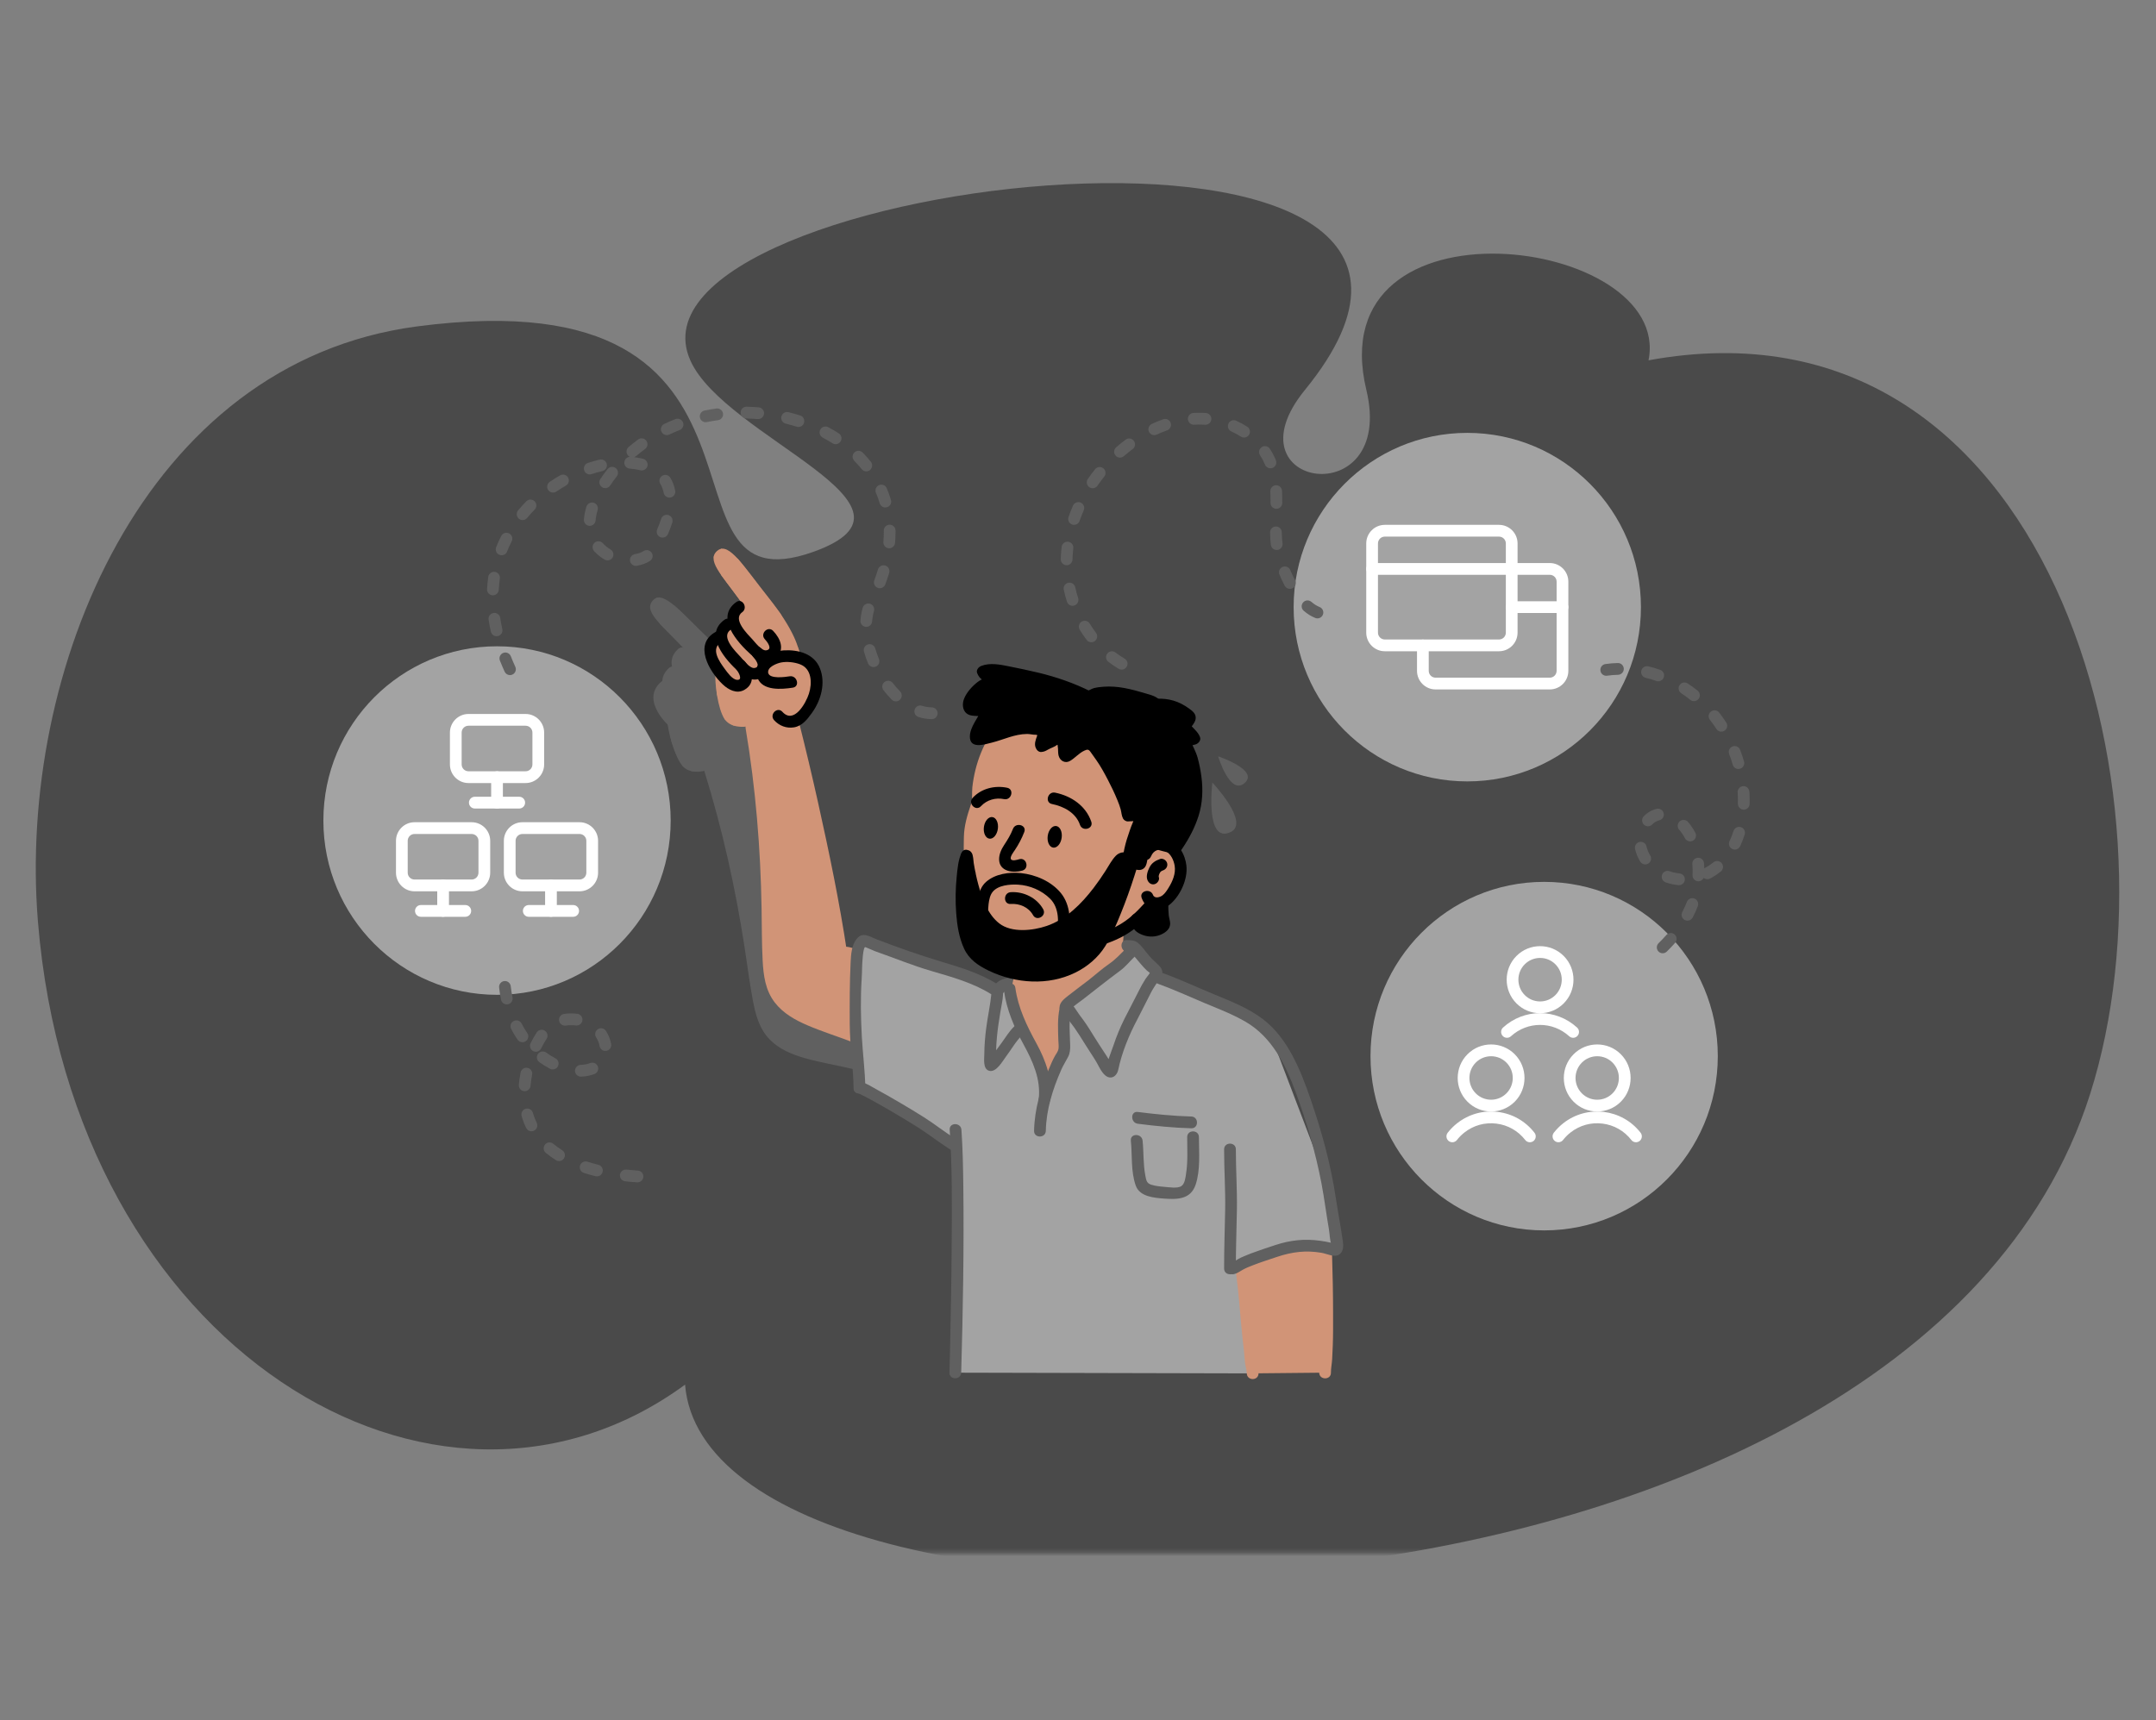 <svg width="545" height="435" viewBox="0 0 545 435" fill="none" xmlns="http://www.w3.org/2000/svg">
<rect x="0" y="0" width="545" height="435" fill="#808080" stroke="none"/>
<mask id="mask0_202_5767" style="mask-type:luminance" maskUnits="userSpaceOnUse" x="0" y="42" width="545" height="351">
<path d="M544.166 42.303H0.583V392.701H544.166V42.303Z" fill="white"/>
</mask>
<g mask="url(#mask0_202_5767)">
<path d="M174.494 91.106C183.227 110.805 238.378 127.907 205.503 139.569C162.219 154.922 205.832 69.3 105.416 82.536C36.136 91.667 4.45 169.867 9.58 232.914C18.386 341.185 110.226 396.204 173.171 350.116C179.233 424.628 482.464 420.94 528.332 276.676C552.41 200.948 518.126 72.489 416.721 91.106C422.972 59.777 333.281 48.059 345.392 98.602C352.943 130.11 309.517 123.55 329.861 98.602C396.776 16.54 153.825 44.491 174.496 91.106H174.494Z" fill="#4A4A4A"/>
<path d="M165.993 151.137L170.512 153.163L183.027 165.437L188.778 173.719L189.544 175.895L192.926 177.701L194.731 183.027L192.849 188.67L189.997 192.677L195.191 205.996L205.585 235.259L209.796 248.592L213.333 248.482L216.097 268.904L206.891 266.901L197.105 263.103L192.633 256.482L186.351 220.871C186.351 220.871 181.761 202.292 181.631 201.831C181.501 201.369 179.103 194.635 179.103 194.635L174.922 195.03L172.581 193.747L169.773 187.691L168.66 182.028L168.141 180.216L166.539 176.758L167.532 174.01L169.606 170.526L171.572 166.276L173.663 164.745L166.893 157.831L164.334 153.471L165.987 151.147L165.993 151.137Z" fill="#606060"/>
<path d="M189.762 192.074C202.788 224.469 209.8 248.586 209.8 248.586L189.762 192.074Z" fill="#606060"/>
<path d="M178.097 195.147C182.64 209.778 185.947 224.703 188.265 239.842C188.931 244.188 189.484 248.558 190.294 252.881C190.981 256.549 191.923 260.157 194.627 262.901C197.029 265.342 200.3 266.666 203.538 267.579C207.541 268.709 211.667 269.362 215.711 270.328C217.567 270.769 218.36 267.9 216.501 267.455C212.913 266.6 209.276 265.974 205.699 265.072C202.874 264.359 199.916 263.473 197.611 261.604C194.627 259.184 193.898 255.987 193.195 252.292C191.254 242.052 190.124 231.691 187.999 221.473C186.098 212.321 183.729 203.275 180.958 194.351C180.391 192.529 177.527 193.304 178.097 195.144V195.147Z" fill="#606060"/>
<path d="M189.471 175.37C188.625 173.34 187.29 169.281 179.416 161.742C172.288 154.918 167.685 149.14 165.157 151.688C162.439 154.426 166.932 157.69 172.118 163.146C176.505 167.76 180.469 170.886 180.851 171.15" fill="#606060"/>
<path d="M179.803 172.204C180.355 172.648 182.483 174.464 180.738 175.056C179.572 175.45 177.554 173.401 176.794 172.765C175.242 171.465 171.116 168.466 173.49 166.229C174.886 164.915 172.784 162.812 171.392 164.123C166.639 168.596 173.423 174.17 176.931 176.617C178.893 177.988 181.431 178.817 183.263 176.777C185.352 174.454 184.013 171.796 181.901 170.097C180.425 168.91 178.313 171.003 179.803 172.204Z" fill="#606060"/>
<path d="M177.465 177.031C178.018 177.476 180.145 179.292 178.4 179.883C177.234 180.278 175.216 178.229 174.456 177.593C172.904 176.293 168.778 173.293 171.152 171.057C172.548 169.743 170.446 167.64 169.054 168.95C164.301 173.424 171.086 178.997 174.594 181.445C176.555 182.816 179.093 183.644 180.925 181.605C183.014 179.281 181.675 176.623 179.563 174.925C178.087 173.738 175.975 175.83 177.465 177.031Z" fill="#606060"/>
<path d="M181.748 193.347C179.184 195.069 174.723 196.145 172.585 193.735C170.55 191.445 168.825 185.059 168.665 182.016" fill="#606060"/>
<path d="M185.914 191.12C187.75 192.83 190.455 192.305 191.47 190.867C194.505 186.58 194.954 183.261 194.068 180.01C192.979 176.005 189.645 175.5 185.991 175.855C183.083 176.136 180.376 178.218 180.425 180.415C180.505 183.886 185.765 182.845 188.016 182.154" fill="#606060"/>
<path d="M173.743 180.812C174.236 181.247 176.072 183.047 174.52 183.468C173.484 183.749 171.969 182.153 171.359 181.568C169.817 180.087 166.342 176.653 169.02 174.664C170.539 173.537 169.06 170.953 167.525 172.093C162.239 176.019 166.929 182.157 170.912 185.069C172.571 186.279 174.833 187.095 176.619 185.656C179.159 183.607 177.92 180.535 175.842 178.71C174.414 177.452 172.304 179.549 173.743 180.816V180.812Z" fill="#606060"/>
<path d="M217.577 238.482L216.344 244.941L217.2 273.281L220.057 276.329L240.848 289.308C240.848 289.308 241.525 335.177 241.488 336.672C241.452 338.167 241.488 347.087 241.488 347.087L316.65 347.267L313.696 319.617L329.278 314.752L337.494 316.053L333.197 293.133L321.084 261.334L304.57 251.444L293.132 247.325L287.61 241.039L283.266 241.581L269.306 254.751L268.857 264.032L267.168 269.325L262.875 275.035L261.406 266.195L258.541 260.337L255.428 251.444L256.74 248.706L255.104 249.18L252.103 250.952L247.3 247.325L232.994 243.269L217.577 238.478V238.482Z" fill="#A3A3A3"/>
<path d="M251.36 186.032L249.645 189.997L247.996 195.113L247.14 202.704L245.211 210.166V218.999L243.985 234.459L246.93 239.427L258.312 244.59L256.74 250.845L255.43 251.444L258.545 260.337L262.878 268.558L264.314 276.955L266.445 270.993L268.924 266.833V257.021L270.536 253.256L281.263 244.907L283.941 243.58L282.72 239.946V235.689L289.474 230.44L291.22 228.116L293.84 228.632L297.815 222.984V217.872L296.032 214.348L292.342 212.727L291.306 211.272L288.988 215.342L288.282 218.313L285.753 217.448L285.68 214.873L288.438 206.551L286.277 206.04L285.16 206.197L279.984 193.95L275.814 188.172L273.767 188.313L270.069 190.843L268.86 188.42L267.665 186.748L263.681 188.553L263.67 187.082L263.641 184.983L260.144 184.101L255.234 184.719L251.36 186.032Z" fill="#D19477"/>
<path d="M182.351 138.732L186.558 141.35L197.31 155.202L201.9 164.186L202.366 166.446L205.477 168.689L206.552 174.209L203.932 179.545L200.57 183.126L203.932 197.025L210.307 227.423L212.692 241.205L216.212 241.572V262.182L207.358 258.955L198.172 253.867L194.628 246.702L193.18 210.565C193.18 210.565 191.124 191.535 191.055 191.06C190.984 190.585 189.512 183.591 189.512 183.591L185.319 183.417L183.17 181.829L181.203 175.45L180.859 169.689L180.586 167.823L179.464 164.182L180.816 161.591L183.341 158.421L185.859 154.476L188.137 153.242L182.355 145.476L180.406 140.808L182.355 138.729L182.351 138.732Z" fill="#D19477"/>
<path d="M316.652 347.263L334.951 347.082L336.699 332.007L335.224 316.928L329.278 314.751L320.785 316.928L313.697 319.615L314.327 325.139L316.652 347.263Z" fill="#D19477"/>
<path d="M256.045 184.614L249.71 186.469H247.298L246.912 185.126L249.413 180.244L246.912 179.538L244.887 178.125L246.339 175.286L251.169 172.424L250.642 171.477L248.451 169.806L251.271 169.09L267.299 173.544L275.077 176.158L280.828 175.065L291.085 177.379L292.357 178.539L296.92 178.679L301.413 181.173L299.361 183.574L301.413 185.888L301.906 186.761L299.767 187.332L300.66 190.03L302.856 199.703L301.413 206.312L298.486 212.452L296.034 214.347L292.746 213.287L291.307 211.271L289.422 214.347L288.283 218.312L285.285 217.176L285.842 212.877L288.44 206.551L285.163 206.196L282.438 199.749L278.65 191.773L276.399 188.582L273.767 188.311L269.257 191.133L268.924 189.713V187.082H267.299L263.682 188.553L263.672 187.082L263.642 184.982L260.144 184.099L256.045 184.614Z" fill="black"/>
<path d="M293.836 228.405L291.604 228.281L290.174 229.674L287.383 232.066L287.481 232.764L288.489 234.609L290.794 235.349L293.119 234.84L294.315 233.737L294.016 231.55L293.836 228.405Z" fill="black"/>
<path d="M370.905 197.58C395.148 197.58 414.8 177.853 414.8 153.517C414.8 129.181 395.148 109.454 370.905 109.454C346.661 109.454 327.008 129.181 327.008 153.517C327.008 177.853 346.661 197.58 370.905 197.58Z" fill="#A3A3A3"/>
<path d="M390.333 311.111C414.577 311.111 434.23 291.383 434.23 267.047C434.23 242.711 414.577 222.984 390.333 222.984C366.09 222.984 346.438 242.711 346.438 267.047C346.438 291.383 366.09 311.111 390.333 311.111Z" fill="#A3A3A3"/>
<path d="M125.64 251.544C149.883 251.544 169.536 231.816 169.536 207.48C169.536 183.144 149.883 163.417 125.64 163.417C101.397 163.417 81.744 183.144 81.744 207.48C81.744 231.816 101.397 251.544 125.64 251.544Z" fill="#A3A3A3"/>
<path d="M391.76 174.327H362.885C360.298 174.327 358.195 172.214 358.195 169.619V163.196C358.195 162.374 358.859 161.709 359.678 161.709C360.498 161.709 361.16 162.374 361.16 163.196V169.619C361.16 170.575 361.932 171.351 362.885 171.351H391.76C392.713 171.351 393.486 170.575 393.486 169.619V147.074C393.486 146.118 392.713 145.342 391.76 145.342H382.134C381.315 145.342 380.651 144.677 380.651 143.854C380.651 143.032 381.315 142.367 382.134 142.367H391.76C394.348 142.367 396.45 144.48 396.45 147.074V169.619C396.45 172.217 394.345 174.327 391.76 174.327Z" fill="white"/>
<path d="M394.97 155.005H382.137C381.318 155.005 380.654 154.34 380.654 153.517C380.654 152.695 381.318 152.029 382.137 152.029H394.97C395.789 152.029 396.453 152.695 396.453 153.517C396.453 154.34 395.789 155.005 394.97 155.005Z" fill="white"/>
<path d="M378.926 164.671H350.052C347.463 164.671 345.362 162.558 345.362 159.963V137.419C345.362 134.821 347.467 132.711 350.052 132.711H378.926C381.515 132.711 383.616 134.824 383.616 137.419V159.963C383.616 162.561 381.511 164.671 378.926 164.671ZM350.052 135.687C349.099 135.687 348.327 136.462 348.327 137.419V159.963C348.327 160.92 349.099 161.695 350.052 161.695H378.926C379.879 161.695 380.651 160.92 380.651 159.963V137.419C380.651 136.462 379.879 135.687 378.926 135.687H350.052Z" fill="white"/>
<path d="M382.137 145.342H346.848C346.029 145.342 345.365 144.677 345.365 143.854C345.365 143.032 346.029 142.367 346.848 142.367H382.137C382.956 142.367 383.62 143.032 383.62 143.854C383.62 144.677 382.956 145.342 382.137 145.342Z" fill="white"/>
<path d="M389.305 256.197C387.051 256.197 384.928 255.313 383.333 253.712C380.039 250.407 380.039 245.027 383.333 241.72C386.627 238.413 391.987 238.413 395.28 241.72C398.575 245.027 398.575 250.407 395.28 253.712C393.685 255.313 391.563 256.197 389.309 256.197H389.305ZM389.305 242.218C387.903 242.218 386.498 242.752 385.428 243.826C383.289 245.973 383.289 249.463 385.428 251.606C386.464 252.646 387.839 253.218 389.305 253.218C390.77 253.218 392.147 252.646 393.182 251.606C395.32 249.459 395.32 245.969 393.182 243.826C392.113 242.752 390.71 242.218 389.305 242.218Z" fill="white"/>
<path d="M397.665 262.413C397.309 262.413 396.952 262.285 396.67 262.025C392.469 258.196 386.138 258.196 381.937 262.025C381.331 262.577 380.391 262.533 379.842 261.924C379.292 261.316 379.336 260.373 379.942 259.822C385.278 254.957 393.325 254.957 398.661 259.822C399.268 260.373 399.314 261.316 398.761 261.924C398.468 262.249 398.064 262.413 397.662 262.413H397.665Z" fill="white"/>
<path d="M403.748 281.049C401.585 281.049 399.42 280.223 397.775 278.568C394.481 275.261 394.481 269.881 397.775 266.574C401.07 263.268 406.428 263.268 409.723 266.574C413.016 269.881 413.016 275.261 409.723 278.568C408.078 280.219 405.913 281.049 403.75 281.049H403.748ZM403.748 267.073C402.345 267.073 400.939 267.608 399.871 268.681C397.732 270.827 397.732 274.318 399.871 276.461C402.009 278.608 405.486 278.608 407.621 276.461C409.759 274.315 409.759 270.824 407.621 268.681C406.552 267.608 405.149 267.073 403.744 267.073H403.748Z" fill="white"/>
<path d="M393.946 288.823C393.626 288.823 393.306 288.719 393.033 288.508C392.387 288.004 392.274 287.068 392.776 286.419C393.476 285.52 394.286 284.707 395.181 284.005C401.23 279.264 409.994 280.348 414.717 286.419C415.219 287.068 415.106 288.004 414.46 288.508C413.813 289.013 412.881 288.9 412.378 288.251C410.58 285.937 407.988 284.464 405.084 284.105C402.18 283.744 399.311 284.544 397.006 286.353C396.3 286.904 395.665 287.547 395.114 288.251C394.821 288.626 394.386 288.823 393.946 288.823Z" fill="white"/>
<path d="M376.924 281.049C374.762 281.049 372.597 280.223 370.952 278.568C367.658 275.261 367.658 269.881 370.952 266.574C374.246 263.268 379.605 263.268 382.9 266.574C386.193 269.881 386.193 275.261 382.9 278.568C381.254 280.219 379.089 281.049 376.927 281.049H376.924ZM376.924 267.073C375.521 267.073 374.116 267.608 373.047 268.681C370.909 270.827 370.909 274.318 373.047 276.461C375.186 278.608 378.663 278.608 380.797 276.461C382.936 274.315 382.936 270.824 380.797 268.681C379.729 267.608 378.326 267.073 376.92 267.073H376.924Z" fill="white"/>
<path d="M367.12 288.823C366.8 288.823 366.48 288.719 366.207 288.508C365.561 288.003 365.448 287.067 365.95 286.419C366.649 285.52 367.459 284.707 368.359 284.005C371.29 281.708 374.934 280.694 378.624 281.153C382.315 281.607 385.606 283.48 387.893 286.422C388.397 287.071 388.284 288.007 387.637 288.512C386.991 289.017 386.059 288.903 385.555 288.254C383.756 285.941 381.165 284.466 378.261 284.109C375.356 283.748 372.489 284.546 370.184 286.355C369.478 286.907 368.841 287.545 368.292 288.254C367.999 288.628 367.562 288.825 367.122 288.825L367.12 288.823Z" fill="white"/>
<path d="M119.225 225.371H104.786C102.198 225.371 100.096 223.258 100.096 220.66V212.609C100.096 210.011 102.201 207.902 104.786 207.902H119.225C121.813 207.902 123.915 210.015 123.915 212.609V220.66C123.915 223.258 121.81 225.371 119.225 225.371ZM104.786 210.877C103.833 210.877 103.061 211.654 103.061 212.609V220.66C103.061 221.617 103.833 222.392 104.786 222.392H119.225C120.177 222.392 120.95 221.617 120.95 220.66V212.609C120.95 211.654 120.177 210.877 119.225 210.877H104.786Z" fill="white"/>
<path d="M117.619 231.815H106.391C105.572 231.815 104.909 231.15 104.909 230.327C104.909 229.505 105.572 228.84 106.391 228.84H117.619C118.439 228.84 119.102 229.505 119.102 230.327C119.102 231.15 118.439 231.815 117.619 231.815Z" fill="white"/>
<path d="M112.008 231.814C111.188 231.814 110.525 231.148 110.525 230.326V223.887C110.525 223.064 111.188 222.399 112.008 222.399C112.827 222.399 113.49 223.064 113.49 223.887V230.326C113.49 231.148 112.827 231.814 112.008 231.814Z" fill="white"/>
<path d="M146.494 225.371H132.055C129.467 225.371 127.366 223.258 127.366 220.66V212.609C127.366 210.011 129.471 207.902 132.055 207.902H146.494C149.083 207.902 151.184 210.015 151.184 212.609V220.66C151.184 223.258 149.079 225.371 146.494 225.371ZM132.055 210.877C131.103 210.877 130.33 211.654 130.33 212.609V220.66C130.33 221.617 131.103 222.392 132.055 222.392H146.494C147.447 222.392 148.219 221.617 148.219 220.66V212.609C148.219 211.654 147.447 210.877 146.494 210.877H132.055Z" fill="white"/>
<path d="M144.893 231.815H133.664C132.845 231.815 132.182 231.15 132.182 230.327C132.182 229.505 132.845 228.84 133.664 228.84H144.893C145.712 228.84 146.374 229.505 146.374 230.327C146.374 231.15 145.712 231.815 144.893 231.815Z" fill="white"/>
<path d="M139.276 231.814C138.457 231.814 137.793 231.148 137.793 230.326V223.887C137.793 223.064 138.457 222.399 139.276 222.399C140.096 222.399 140.758 223.064 140.758 223.887V230.326C140.758 231.148 140.096 231.814 139.276 231.814Z" fill="white"/>
<path d="M132.861 197.999H118.422C115.834 197.999 113.732 195.886 113.732 193.29V185.239C113.732 182.641 115.837 180.532 118.422 180.532H132.861C135.448 180.532 137.551 182.645 137.551 185.239V193.29C137.551 195.888 135.446 197.999 132.861 197.999ZM118.422 183.505C117.469 183.505 116.696 184.28 116.696 185.237V193.288C116.696 194.243 117.469 195.02 118.422 195.02H132.861C133.813 195.02 134.586 194.243 134.586 193.288V185.237C134.586 184.28 133.813 183.505 132.861 183.505H118.422Z" fill="white"/>
<path d="M131.256 204.438H120.028C119.208 204.438 118.545 203.774 118.545 202.952C118.545 202.128 119.208 201.463 120.028 201.463H131.256C132.075 201.463 132.738 202.128 132.738 202.952C132.738 203.774 132.075 204.438 131.256 204.438Z" fill="white"/>
<path d="M125.64 204.438C124.821 204.438 124.158 203.772 124.158 202.95V196.511C124.158 195.687 124.821 195.022 125.64 195.022C126.46 195.022 127.123 195.687 127.123 196.511V202.95C127.123 203.772 126.46 204.438 125.64 204.438Z" fill="white"/>
<path d="M257.137 247.271C254.335 246.813 250.915 247.962 250.615 251.176C250.335 254.168 249.649 257.127 249.276 260.113C249.01 262.233 248.83 264.37 248.817 266.51C248.81 267.757 248.406 270.317 250.062 270.762C251.828 271.237 253.433 268.308 254.268 267.201C255.638 265.389 256.853 263.169 258.516 261.608C259.911 260.293 257.81 258.191 256.417 259.502C255.105 260.735 254.109 262.461 253.043 263.901C252.381 264.8 251.721 265.7 251.031 266.576C250.762 266.92 250.489 267.265 250.196 267.589C250.109 267.686 249.905 267.83 249.865 267.947C249.736 268.308 249.829 267.476 250.818 267.877L251.704 268.561C251.897 268.886 251.934 268.783 251.814 268.251C251.801 267.921 251.79 267.589 251.784 267.261C251.777 266.763 251.781 266.262 251.79 265.763C251.817 264.6 251.894 263.44 252.001 262.283C252.203 260.102 252.534 257.94 252.896 255.78C253.129 254.386 253.462 252.955 253.549 251.541C253.56 251.367 253.536 251.125 253.582 250.959C253.42 251.548 253.649 250.948 253.809 250.839C254.628 250.274 255.305 249.98 256.344 250.15C258.212 250.454 259.015 247.585 257.133 247.278L257.137 247.271Z" fill="#606060"/>
<path d="M235.53 181.837C234.424 181.837 233.294 181.653 232.165 181.292C231.386 181.04 230.956 180.202 231.206 179.419C231.455 178.637 232.288 178.205 233.071 178.457C233.907 178.723 234.733 178.861 235.53 178.861C236.325 178.861 237.011 179.527 237.011 180.349C237.011 181.171 236.349 181.837 235.53 181.837ZM226.459 177.343C226.079 177.343 225.7 177.197 225.411 176.905C224.691 176.18 223.992 175.38 223.332 174.528C222.829 173.879 222.949 172.943 223.595 172.438C224.241 171.933 225.173 172.054 225.677 172.702C226.259 173.458 226.876 174.163 227.512 174.802C228.091 175.384 228.089 176.327 227.512 176.909C227.223 177.199 226.843 177.343 226.466 177.343H226.459ZM128.914 170.706C128.351 170.706 127.815 170.385 127.565 169.837C127.139 168.904 126.736 167.958 126.366 167.028C126.063 166.263 126.436 165.4 127.199 165.096C127.962 164.792 128.821 165.166 129.124 165.932C129.474 166.814 129.854 167.711 130.26 168.597C130.603 169.342 130.277 170.228 129.531 170.569C129.331 170.663 129.121 170.706 128.911 170.706H128.914ZM220.803 168.673C220.221 168.673 219.668 168.326 219.431 167.751C219.029 166.771 218.682 165.775 218.399 164.785C218.172 163.996 218.625 163.17 219.415 162.943C220.201 162.715 221.023 163.17 221.25 163.963C221.503 164.849 221.816 165.741 222.176 166.617C222.489 167.376 222.129 168.249 221.37 168.56C221.183 168.637 220.994 168.673 220.803 168.673ZM125.53 160.873C124.854 160.873 124.241 160.405 124.085 159.713C123.855 158.7 123.662 157.68 123.512 156.684C123.389 155.871 123.945 155.112 124.754 154.989C125.564 154.865 126.32 155.423 126.443 156.236C126.583 157.165 126.763 158.112 126.976 159.054C127.156 159.857 126.656 160.653 125.857 160.836C125.747 160.863 125.637 160.873 125.527 160.873H125.53ZM218.982 158.506C218.942 158.506 218.905 158.506 218.865 158.503C218.05 158.439 217.439 157.72 217.503 156.901C217.59 155.778 217.783 154.695 218.072 153.678C218.299 152.889 219.122 152.431 219.908 152.658C220.694 152.886 221.15 153.712 220.923 154.501C220.688 155.323 220.53 156.209 220.461 157.132C220.401 157.911 219.751 158.506 218.985 158.506H218.982ZM124.601 150.529C124.574 150.529 124.548 150.529 124.521 150.529C123.702 150.485 123.076 149.783 123.119 148.96C123.175 147.924 123.275 146.884 123.422 145.868C123.538 145.055 124.291 144.49 125.101 144.607C125.91 144.724 126.473 145.48 126.356 146.292C126.223 147.219 126.13 148.168 126.08 149.118C126.037 149.91 125.384 150.525 124.601 150.525V150.529ZM222.396 148.733C222.222 148.733 222.043 148.703 221.869 148.636C221.103 148.345 220.717 147.486 221.01 146.717C221.354 145.808 221.667 144.892 221.933 143.995C222.169 143.21 222.999 142.762 223.781 143.002C224.565 143.24 225.011 144.072 224.771 144.858C224.481 145.818 224.148 146.801 223.781 147.774C223.559 148.369 222.992 148.736 222.396 148.736V148.733ZM160.72 143.083C160.007 143.083 159.377 142.565 159.257 141.836C159.124 141.023 159.674 140.258 160.48 140.127C161.333 139.987 162.082 139.716 162.705 139.325C163.401 138.89 164.313 139.101 164.75 139.796C165.186 140.492 164.973 141.411 164.28 141.849C163.321 142.451 162.206 142.859 160.963 143.063C160.883 143.076 160.8 143.083 160.72 143.083ZM153.575 141.702C153.322 141.702 153.062 141.635 152.829 141.498C151.82 140.906 150.928 140.181 150.178 139.348C149.629 138.736 149.678 137.797 150.288 137.245C150.897 136.693 151.834 136.744 152.383 137.355C152.926 137.961 153.582 138.492 154.328 138.93C155.034 139.345 155.274 140.258 154.861 140.966C154.585 141.441 154.088 141.705 153.579 141.705L153.575 141.702ZM126.796 140.398C126.613 140.398 126.43 140.365 126.25 140.291C125.487 139.987 125.117 139.121 125.42 138.358C125.8 137.399 126.23 136.446 126.699 135.523C127.072 134.791 127.965 134.5 128.695 134.875C129.424 135.249 129.714 136.145 129.341 136.877C128.914 137.72 128.521 138.589 128.175 139.462C127.945 140.047 127.386 140.401 126.796 140.401V140.398ZM224.78 138.626C224.738 138.626 224.698 138.626 224.654 138.619C223.839 138.549 223.232 137.83 223.302 137.011C223.372 136.189 223.405 135.366 223.405 134.56C223.405 134.433 223.405 134.31 223.405 134.182C223.392 133.36 224.048 132.685 224.867 132.671C225.68 132.648 226.359 133.317 226.373 134.139C226.373 134.279 226.373 134.42 226.373 134.56C226.373 135.446 226.333 136.356 226.257 137.262C226.19 138.037 225.544 138.626 224.78 138.626ZM167.488 135.938C167.291 135.938 167.091 135.898 166.898 135.814C166.145 135.486 165.803 134.611 166.129 133.855C166.522 132.949 166.856 132.059 167.118 131.214C167.364 130.431 168.197 129.993 168.981 130.241C169.763 130.488 170.196 131.324 169.949 132.11C169.653 133.052 169.283 134.039 168.85 135.038C168.608 135.6 168.061 135.934 167.488 135.934V135.938ZM149.085 132.959C149.045 132.959 149.005 132.959 148.965 132.955C148.15 132.892 147.54 132.173 147.604 131.354C147.686 130.311 147.899 129.224 148.236 128.118C148.476 127.332 149.305 126.89 150.088 127.131C150.87 127.372 151.31 128.204 151.07 128.99C150.795 129.886 150.624 130.759 150.557 131.585C150.495 132.364 149.849 132.955 149.083 132.955L149.085 132.959ZM132.102 131.498C131.769 131.498 131.429 131.384 131.153 131.153C130.523 130.628 130.44 129.689 130.963 129.057C131.616 128.271 132.315 127.499 133.041 126.76C133.617 126.175 134.556 126.168 135.14 126.747C135.722 127.325 135.729 128.268 135.153 128.853C134.487 129.532 133.844 130.241 133.244 130.963C132.951 131.317 132.528 131.498 132.105 131.498H132.102ZM223.795 128.321C223.155 128.321 222.562 127.904 222.373 127.255C222.109 126.362 221.793 125.476 221.43 124.617C221.11 123.861 221.46 122.985 222.213 122.664C222.966 122.343 223.838 122.694 224.158 123.45C224.565 124.413 224.92 125.406 225.217 126.409C225.451 127.198 225 128.027 224.214 128.258C224.074 128.298 223.932 128.318 223.795 128.318V128.321ZM169.22 125.821C168.528 125.821 167.904 125.329 167.768 124.62C167.604 123.778 167.315 123.009 166.909 122.333C166.485 121.628 166.712 120.715 167.415 120.29C168.117 119.866 169.027 120.093 169.45 120.799C170.033 121.772 170.446 122.865 170.675 124.045C170.832 124.851 170.309 125.633 169.507 125.794C169.41 125.814 169.314 125.821 169.22 125.821ZM139.796 124.553C139.319 124.553 138.853 124.323 138.567 123.898C138.107 123.216 138.287 122.29 138.966 121.832C139.812 121.257 140.696 120.708 141.584 120.2C142.297 119.792 143.203 120.043 143.607 120.759C144.013 121.474 143.763 122.384 143.05 122.788C142.228 123.259 141.411 123.768 140.625 124.299C140.372 124.473 140.083 124.553 139.796 124.553ZM152.996 123.433C152.713 123.433 152.427 123.353 152.173 123.183C151.494 122.725 151.307 121.802 151.763 121.116C152.333 120.26 152.942 119.418 153.572 118.615C154.079 117.97 155.011 117.856 155.653 118.365C156.297 118.873 156.41 119.809 155.904 120.454C155.32 121.197 154.758 121.979 154.232 122.771C153.945 123.199 153.475 123.433 152.996 123.433ZM149.079 119.959C148.456 119.959 147.877 119.562 147.67 118.933C147.413 118.151 147.839 117.312 148.616 117.054C149.611 116.726 150.615 116.446 151.601 116.215C152.4 116.031 153.195 116.529 153.379 117.332C153.562 118.134 153.066 118.933 152.267 119.117C151.367 119.324 150.448 119.582 149.538 119.883C149.385 119.933 149.229 119.956 149.076 119.956L149.079 119.959ZM218.978 119.177C218.545 119.177 218.116 118.987 217.823 118.622C217.244 117.9 216.611 117.191 215.947 116.519C215.372 115.934 215.378 114.991 215.961 114.413C216.544 113.834 217.483 113.841 218.059 114.426C218.792 115.172 219.491 115.954 220.135 116.756C220.648 117.395 220.548 118.335 219.911 118.849C219.638 119.07 219.309 119.18 218.982 119.18L218.978 119.177ZM162.222 118.953C162.099 118.953 161.975 118.936 161.853 118.906C161.033 118.696 160.137 118.552 159.191 118.485C158.375 118.428 157.759 117.716 157.816 116.894C157.869 116.138 158.475 115.553 159.211 115.513C159.031 115.426 158.868 115.302 158.731 115.142C158.198 114.516 158.271 113.577 158.895 113.042C159.67 112.377 160.483 111.731 161.309 111.126C161.973 110.641 162.899 110.788 163.381 111.45C163.865 112.116 163.718 113.045 163.058 113.53C162.292 114.092 161.54 114.687 160.823 115.302C160.663 115.439 160.48 115.539 160.29 115.596C161.093 115.69 161.866 115.834 162.592 116.021C163.385 116.225 163.861 117.037 163.658 117.833C163.485 118.505 162.881 118.95 162.222 118.95V118.953ZM211.224 112.316C210.951 112.316 210.678 112.243 210.431 112.082C209.643 111.578 208.813 111.096 207.971 110.648C207.247 110.263 206.971 109.364 207.354 108.635C207.738 107.91 208.633 107.632 209.359 108.017C210.272 108.501 211.171 109.026 212.028 109.571C212.72 110.013 212.923 110.932 212.483 111.628C212.201 112.072 211.721 112.316 211.231 112.316H211.224ZM168.55 110.026C167.995 110.026 167.462 109.712 167.209 109.174C166.858 108.431 167.171 107.542 167.915 107.191C168.83 106.756 169.78 106.345 170.735 105.97C171.499 105.673 172.358 106.051 172.654 106.816C172.951 107.582 172.574 108.445 171.812 108.742C170.922 109.09 170.04 109.471 169.187 109.879C168.981 109.976 168.767 110.023 168.554 110.023L168.55 110.026ZM201.825 107.963C201.675 107.963 201.525 107.94 201.376 107.893C200.476 107.606 199.546 107.345 198.614 107.114C197.818 106.917 197.332 106.111 197.528 105.312C197.725 104.513 198.525 104.025 199.324 104.222C200.319 104.466 201.312 104.747 202.275 105.051C203.054 105.298 203.487 106.138 203.241 106.92C203.041 107.555 202.458 107.96 201.829 107.96L201.825 107.963ZM178.376 106.756C177.687 106.756 177.068 106.271 176.924 105.566C176.761 104.76 177.277 103.974 178.08 103.811C179.073 103.607 180.088 103.433 181.098 103.292C181.911 103.182 182.657 103.75 182.77 104.563C182.883 105.379 182.313 106.128 181.504 106.241C180.558 106.372 179.606 106.536 178.676 106.726C178.576 106.746 178.476 106.756 178.376 106.756ZM191.659 105.97C191.619 105.97 191.579 105.97 191.537 105.964C190.587 105.887 189.621 105.837 188.668 105.817C187.849 105.8 187.2 105.121 187.216 104.299C187.233 103.476 187.899 102.828 188.728 102.841C189.745 102.861 190.771 102.915 191.783 102.995C192.598 103.062 193.205 103.781 193.138 104.6C193.075 105.379 192.425 105.967 191.663 105.967L191.659 105.97Z" fill="#606060"/>
<path d="M283.535 169.318C283.279 169.318 283.019 169.251 282.782 169.111C281.89 168.579 281.014 167.987 280.182 167.352C279.529 166.854 279.402 165.921 279.898 165.266C280.395 164.611 281.323 164.483 281.976 164.982C282.72 165.55 283.499 166.075 284.292 166.546C284.998 166.964 285.231 167.877 284.814 168.586C284.538 169.057 284.041 169.318 283.535 169.318ZM275.868 162.394C275.419 162.394 274.979 162.19 274.686 161.805C274.062 160.983 273.473 160.114 272.93 159.224C272.503 158.522 272.723 157.606 273.423 157.178C274.122 156.75 275.035 156.971 275.461 157.673C275.951 158.479 276.487 159.264 277.047 160.007C277.544 160.662 277.413 161.595 276.76 162.093C276.494 162.297 276.178 162.397 275.865 162.397L275.868 162.394ZM333.028 156.362C332.848 156.362 332.664 156.329 332.488 156.259C331.498 155.871 330.512 155.259 329.56 154.44C328.937 153.905 328.864 152.965 329.393 152.34C329.926 151.715 330.863 151.641 331.485 152.173C332.188 152.775 332.888 153.216 333.57 153.484C334.333 153.784 334.709 154.647 334.409 155.413C334.18 156.001 333.621 156.359 333.028 156.359V156.362ZM271.124 153.183C270.498 153.183 269.916 152.781 269.712 152.146C269.396 151.16 269.126 150.147 268.904 149.137C268.726 148.335 269.233 147.539 270.032 147.362C270.831 147.184 271.624 147.693 271.801 148.495C272.001 149.415 272.25 150.337 272.537 151.233C272.787 152.016 272.357 152.855 271.577 153.106C271.428 153.153 271.275 153.176 271.124 153.176V153.183ZM326.066 148.896C325.536 148.896 325.023 148.612 324.757 148.111C324.277 147.215 323.828 146.268 323.422 145.299C323.102 144.543 323.455 143.667 324.21 143.35C324.963 143.029 325.836 143.383 326.156 144.142C326.529 145.028 326.939 145.894 327.375 146.71C327.761 147.435 327.488 148.338 326.768 148.726C326.546 148.846 326.306 148.903 326.069 148.903L326.066 148.896ZM269.632 142.918C269.632 142.918 269.61 142.918 269.596 142.918C268.777 142.898 268.131 142.216 268.147 141.394C268.151 141.18 268.16 140.966 268.167 140.752C268.204 139.933 268.271 139.103 268.367 138.284C268.464 137.468 269.199 136.883 270.012 136.98C270.825 137.077 271.408 137.816 271.311 138.632C271.224 139.378 271.162 140.137 271.131 140.882C271.122 141.076 271.118 141.27 271.111 141.464C271.091 142.273 270.432 142.918 269.63 142.918H269.632ZM322.725 139.067C321.999 139.067 321.363 138.528 321.259 137.786C321.193 137.308 321.146 136.843 321.119 136.405C321.086 135.844 321.064 135.265 321.053 134.637C321.037 133.814 321.69 133.135 322.509 133.122C323.322 133.102 324.004 133.761 324.017 134.583C324.028 135.168 324.048 135.706 324.081 136.228C324.101 136.589 324.141 136.974 324.197 137.375C324.31 138.191 323.748 138.943 322.935 139.057C322.865 139.067 322.796 139.07 322.725 139.07V139.067ZM271.508 132.711C271.348 132.711 271.184 132.684 271.022 132.627C270.249 132.36 269.836 131.51 270.105 130.735C270.438 129.768 270.818 128.799 271.231 127.853C271.561 127.1 272.437 126.756 273.187 127.087C273.936 127.418 274.279 128.297 273.949 129.05C273.567 129.922 273.216 130.818 272.91 131.708C272.697 132.323 272.124 132.711 271.508 132.711ZM322.652 128.652H322.638C321.819 128.645 321.159 127.973 321.166 127.151C321.166 126.943 321.166 126.736 321.166 126.532C321.166 125.696 321.15 124.954 321.117 124.262C321.077 123.439 321.706 122.741 322.522 122.7C323.338 122.654 324.037 123.292 324.077 124.111C324.115 124.854 324.135 125.646 324.135 126.532C324.135 126.746 324.135 126.96 324.135 127.177C324.128 127.996 323.464 128.655 322.652 128.655V128.652ZM276.201 123.453C275.911 123.453 275.618 123.366 275.361 123.189C274.688 122.721 274.519 121.794 274.982 121.119C275.561 120.276 276.178 119.444 276.82 118.645C277.333 118.003 278.266 117.903 278.905 118.418C279.545 118.932 279.645 119.869 279.132 120.511C278.536 121.253 277.963 122.028 277.424 122.811C277.137 123.229 276.671 123.453 276.201 123.453ZM321.146 118.414C320.553 118.414 319.998 118.056 319.767 117.471C319.425 116.642 319.008 115.86 318.521 115.118C318.072 114.432 318.259 113.509 318.945 113.055C319.627 112.603 320.551 112.791 321 113.479C321.596 114.389 322.105 115.352 322.512 116.341L322.536 116.398C322.825 117.167 322.438 118.026 321.672 118.317C321.499 118.384 321.323 118.414 321.15 118.414H321.146ZM283.119 115.713C282.702 115.713 282.289 115.539 281.996 115.198C281.461 114.576 281.527 113.636 282.147 113.098C282.473 112.814 282.809 112.533 283.142 112.259C283.599 111.888 284.072 111.52 284.541 111.166C285.198 110.674 286.126 110.811 286.617 111.47C287.106 112.129 286.97 113.061 286.313 113.553C285.873 113.881 285.438 114.221 285.014 114.569C284.701 114.823 284.392 115.084 284.088 115.348C283.808 115.592 283.462 115.713 283.119 115.713ZM314.482 110.637C314.209 110.637 313.932 110.56 313.683 110.403C312.919 109.915 312.106 109.47 311.264 109.089C310.518 108.752 310.185 107.869 310.521 107.12C310.858 106.371 311.737 106.037 312.483 106.374C313.456 106.816 314.398 107.327 315.281 107.892C315.97 108.337 316.174 109.256 315.73 109.949C315.448 110.393 314.968 110.634 314.482 110.634V110.637ZM291.782 110.029C291.222 110.029 290.687 109.711 290.436 109.166C290.09 108.421 290.414 107.535 291.156 107.19C292.106 106.749 293.072 106.351 294.031 106.01C294.804 105.736 295.65 106.144 295.923 106.916C296.196 107.692 295.792 108.541 295.019 108.815C294.151 109.123 293.272 109.484 292.406 109.888C292.202 109.982 291.992 110.025 291.782 110.025V110.029ZM304.725 107.401C304.689 107.401 304.656 107.401 304.619 107.398C304.359 107.378 304.099 107.364 303.839 107.357C303.177 107.337 302.514 107.347 301.852 107.388C301.035 107.438 300.333 106.812 300.282 105.99C300.233 105.171 300.855 104.465 301.674 104.415C302.427 104.368 303.18 104.358 303.93 104.382C304.23 104.392 304.532 104.405 304.832 104.429C305.649 104.489 306.264 105.201 306.204 106.02C306.148 106.802 305.498 107.401 304.725 107.401Z" fill="#606060"/>
<path d="M420.298 241.038C419.911 241.038 419.525 240.887 419.232 240.586C418.663 239.995 418.676 239.055 419.265 238.48C419.955 237.808 420.615 237.117 421.228 236.417C421.77 235.799 422.706 235.742 423.319 236.284C423.935 236.829 423.992 237.768 423.452 238.384C422.789 239.139 422.076 239.892 421.33 240.617C421.044 240.898 420.671 241.035 420.298 241.035V241.038ZM426.563 232.794C426.33 232.794 426.097 232.74 425.877 232.623C425.151 232.242 424.871 231.343 425.251 230.614C425.687 229.775 426.077 228.915 426.406 228.059C426.703 227.294 427.559 226.909 428.325 227.206C429.088 227.504 429.471 228.364 429.175 229.132C428.804 230.096 428.369 231.058 427.878 231.998C427.616 232.506 427.099 232.796 426.563 232.796V232.794ZM424.425 223.819C424.381 223.819 424.338 223.819 424.295 223.812C423.175 223.717 422.076 223.471 421.03 223.094C420.262 222.816 419.862 221.961 420.138 221.188C420.418 220.416 421.268 220.015 422.036 220.293C422.84 220.583 423.686 220.771 424.552 220.844C425.367 220.915 425.971 221.637 425.9 222.455C425.833 223.232 425.185 223.812 424.425 223.812V223.819ZM429.328 222.837C429.304 222.837 429.281 222.837 429.257 222.837C428.438 222.8 427.805 222.1 427.845 221.282C427.862 220.957 427.869 220.634 427.869 220.313C427.869 219.71 427.842 219.101 427.789 218.507C427.716 217.688 428.318 216.966 429.135 216.892C429.954 216.818 430.67 217.424 430.743 218.242C430.783 218.678 430.81 219.115 430.823 219.553C430.849 219.537 430.876 219.524 430.903 219.506C431.689 219.099 432.439 218.603 433.132 218.042C433.767 217.524 434.7 217.624 435.217 218.263C435.732 218.902 435.632 219.841 434.997 220.355C434.147 221.044 433.232 221.646 432.268 222.148C431.733 222.426 431.107 222.346 430.663 221.994C430.423 222.496 429.91 222.837 429.328 222.837ZM415.888 218.577C415.388 218.577 414.899 218.323 414.619 217.861C414.006 216.853 413.569 215.785 413.314 214.685C413.13 213.883 413.627 213.083 414.422 212.9C415.221 212.716 416.018 213.214 416.201 214.013C416.385 214.802 416.704 215.577 417.151 216.313C417.577 217.015 417.353 217.932 416.654 218.359C416.414 218.507 416.147 218.577 415.885 218.577H415.888ZM438.53 214.826C438.317 214.826 438.101 214.779 437.897 214.682C437.158 214.33 436.842 213.442 437.195 212.7C437.578 211.887 437.917 211.021 438.201 210.118C438.448 209.333 439.28 208.897 440.06 209.145C440.842 209.393 441.275 210.228 441.028 211.014C440.706 212.044 440.316 213.041 439.876 213.976C439.623 214.514 439.09 214.829 438.534 214.829L438.53 214.826ZM427.243 212.753C426.706 212.753 426.19 212.463 425.924 211.951L425.9 211.91C425.491 211.134 425.007 210.419 424.454 209.781C423.919 209.158 423.985 208.219 424.605 207.681C425.224 207.143 426.16 207.209 426.697 207.831C427.396 208.64 428.009 209.543 428.518 210.512L428.555 210.58C428.931 211.309 428.649 212.208 427.922 212.585C427.703 212.7 427.469 212.753 427.239 212.753H427.243ZM416.578 208.931C416.205 208.931 415.832 208.791 415.541 208.507C414.955 207.931 414.946 206.988 415.515 206.401C416.447 205.441 417.577 204.792 418.783 204.518C419.582 204.337 420.375 204.842 420.555 205.645C420.735 206.447 420.231 207.243 419.432 207.424C418.789 207.568 418.166 207.935 417.637 208.48C417.347 208.777 416.96 208.928 416.574 208.928L416.578 208.931ZM440.795 204.732C440.795 204.732 440.769 204.732 440.753 204.732C439.933 204.708 439.287 204.024 439.31 203.2C439.316 202.923 439.32 202.646 439.32 202.368C439.32 201.733 439.3 201.085 439.256 200.442L439.25 200.362C439.196 199.543 439.816 198.834 440.635 198.781C441.448 198.73 442.158 199.349 442.211 200.172L442.218 200.252C442.265 200.957 442.287 201.669 442.287 202.368C442.287 202.673 442.285 202.976 442.274 203.284C442.251 204.093 441.592 204.732 440.793 204.732H440.795ZM439.434 194.444C438.79 194.444 438.201 194.023 438.011 193.371C437.748 192.462 437.442 191.552 437.102 190.666C436.809 189.897 437.189 189.038 437.955 188.743C438.721 188.449 439.576 188.83 439.869 189.6C440.236 190.559 440.569 191.549 440.859 192.538C441.088 193.328 440.635 194.153 439.849 194.384C439.709 194.424 439.569 194.444 439.434 194.444ZM435.126 185.002C434.64 185.002 434.167 184.765 433.88 184.324C433.365 183.525 432.808 182.745 432.235 182.006C431.733 181.358 431.846 180.422 432.492 179.917C433.138 179.412 434.071 179.525 434.573 180.174C435.203 180.984 435.806 181.833 436.369 182.701C436.816 183.39 436.618 184.313 435.932 184.761C435.683 184.925 435.403 185.002 435.126 185.002ZM428.212 177.29C427.885 177.29 427.559 177.182 427.286 176.962C426.557 176.376 425.787 175.815 425.001 175.3C424.315 174.852 424.121 173.929 424.568 173.24C425.014 172.551 425.933 172.357 426.619 172.809C427.485 173.377 428.331 173.992 429.137 174.638C429.777 175.152 429.881 176.089 429.368 176.73C429.075 177.098 428.645 177.29 428.209 177.29H428.212ZM419.176 172.264C419.012 172.264 418.849 172.237 418.685 172.18C417.799 171.869 416.891 171.602 415.985 171.381C415.188 171.187 414.699 170.385 414.892 169.586C415.086 168.787 415.885 168.295 416.68 168.486C417.684 168.726 418.685 169.024 419.665 169.368C420.437 169.639 420.848 170.488 420.575 171.264C420.362 171.879 419.789 172.264 419.176 172.264ZM406.026 170.873C405.296 170.873 404.663 170.335 404.56 169.589C404.447 168.773 405.013 168.021 405.822 167.907C406.845 167.763 407.898 167.676 408.944 167.65C409.759 167.623 410.442 168.275 410.465 169.097C410.489 169.92 409.839 170.602 409.024 170.625C408.087 170.649 407.148 170.729 406.235 170.856C406.166 170.866 406.095 170.87 406.029 170.87L406.026 170.873Z" fill="#606060"/>
<path d="M161.147 298.964C161.113 298.964 161.08 298.964 161.047 298.96C160.021 298.889 159.006 298.803 158.036 298.696C157.22 298.61 156.634 297.874 156.721 297.057C156.807 296.242 157.54 295.644 158.355 295.737C159.288 295.837 160.261 295.925 161.25 295.992C162.066 296.048 162.685 296.756 162.629 297.576C162.576 298.362 161.923 298.964 161.151 298.964H161.147ZM150.894 297.452C150.779 297.452 150.659 297.438 150.541 297.409C149.526 297.159 148.534 296.878 147.588 296.572C146.808 296.322 146.378 295.483 146.628 294.701C146.877 293.918 147.714 293.487 148.494 293.737C149.369 294.022 150.295 294.282 151.245 294.517C152.04 294.711 152.526 295.52 152.333 296.315C152.167 296.995 151.561 297.449 150.894 297.449V297.452ZM141.312 293.58C141.042 293.58 140.769 293.507 140.526 293.354C139.614 292.778 138.75 292.153 137.964 291.494C137.335 290.966 137.252 290.029 137.778 289.398C138.304 288.766 139.237 288.682 139.867 289.21C140.549 289.786 141.302 290.331 142.101 290.836C142.794 291.274 143.004 292.189 142.571 292.889C142.288 293.34 141.808 293.587 141.312 293.587V293.58ZM134.344 286.058C133.794 286.058 133.268 285.75 133.012 285.222C132.545 284.262 132.156 283.249 131.856 282.206C131.629 281.417 132.082 280.591 132.869 280.364C133.658 280.137 134.478 280.591 134.704 281.38C134.957 282.257 135.284 283.109 135.673 283.911C136.032 284.65 135.73 285.544 134.993 285.905C134.784 286.007 134.56 286.054 134.344 286.054V286.058ZM132.629 275.911C132.585 275.911 132.545 275.911 132.502 275.904C131.686 275.834 131.08 275.114 131.15 274.296C131.236 273.273 131.386 272.223 131.599 271.18C131.763 270.374 132.545 269.856 133.348 270.015C134.151 270.179 134.671 270.965 134.507 271.771C134.318 272.704 134.185 273.637 134.107 274.547C134.041 275.322 133.395 275.911 132.632 275.911H132.629ZM146.831 272.232C146.035 272.232 145.376 271.597 145.349 270.792C145.323 269.969 145.965 269.284 146.784 269.257C147.684 269.227 148.494 269.076 149.189 268.802C149.952 268.502 150.812 268.879 151.112 269.645C151.411 270.411 151.034 271.273 150.272 271.574C149.26 271.971 148.117 272.192 146.877 272.232C146.862 272.232 146.844 272.232 146.831 272.232ZM139.723 270.414C139.494 270.414 139.261 270.361 139.041 270.247C138.111 269.762 137.202 269.197 136.332 268.562C135.67 268.077 135.524 267.147 136.006 266.482C136.489 265.816 137.415 265.673 138.078 266.154C138.828 266.702 139.61 267.191 140.406 267.605C141.133 267.984 141.415 268.883 141.039 269.612C140.776 270.123 140.256 270.414 139.72 270.414H139.723ZM135.45 265.94C135.23 265.94 135.007 265.891 134.793 265.787C134.061 265.422 133.758 264.529 134.121 263.794C134.607 262.808 135.131 261.884 135.677 261.049C136.126 260.363 137.045 260.17 137.731 260.621C138.417 261.072 138.608 261.995 138.158 262.684C137.678 263.419 137.216 264.239 136.783 265.114C136.523 265.639 135.999 265.944 135.45 265.944V265.94ZM153.026 265.727C152.32 265.727 151.698 265.218 151.567 264.5C151.434 263.744 151.132 262.981 150.688 262.299C150.242 261.61 150.439 260.688 151.128 260.24C151.814 259.791 152.733 259.989 153.179 260.681C153.832 261.694 154.285 262.834 154.489 263.977C154.632 264.787 154.096 265.559 153.29 265.703C153.203 265.72 153.113 265.727 153.026 265.727ZM132.062 263.53C131.593 263.53 131.13 263.306 130.84 262.888C130.45 262.327 130.084 261.74 129.748 261.149C129.564 260.832 129.388 260.504 129.218 260.172C128.842 259.444 129.128 258.544 129.854 258.167C130.58 257.789 131.476 258.077 131.853 258.805C132.003 259.096 132.159 259.388 132.322 259.667C132.619 260.186 132.942 260.697 133.282 261.193C133.748 261.868 133.578 262.797 132.905 263.266C132.649 263.443 132.352 263.53 132.062 263.53ZM142.794 259.341C142.068 259.341 141.432 258.805 141.328 258.059C141.213 257.244 141.779 256.491 142.587 256.375C143.704 256.214 144.85 256.205 145.942 256.345C146.755 256.449 147.328 257.193 147.224 258.01C147.121 258.825 146.378 259.401 145.565 259.297C144.736 259.19 143.86 259.2 143.004 259.32C142.934 259.33 142.865 259.337 142.794 259.337V259.341ZM128.105 253.97C127.416 253.97 126.8 253.485 126.653 252.783C126.45 251.791 126.287 250.754 126.167 249.711C126.074 248.896 126.66 248.156 127.473 248.066C128.285 247.976 129.021 248.561 129.111 249.377C129.218 250.333 129.368 251.277 129.554 252.182C129.721 252.987 129.205 253.773 128.402 253.941C128.302 253.961 128.199 253.97 128.099 253.97H128.105Z" fill="#606060"/>
<path d="M292.182 179.647C294.18 179.567 296.03 179.687 297.758 180.796C298.117 181.027 298.45 181.285 298.801 181.529C299.267 181.857 299.256 182.154 299.414 181.483C299.669 180.375 298.484 182.345 298.314 182.522C297.868 182.996 297.735 183.753 298.081 184.327C298.428 184.903 298.783 185.37 299.23 185.829C299.613 186.223 300.28 186.628 300.479 187.156L301.515 185.324C301.048 185.501 300.573 185.434 300.093 185.558C299.587 185.689 299.137 185.982 298.684 186.227C298.168 186.507 297.762 187.323 298.001 187.908C298.43 188.954 299.047 189.888 299.434 190.958C299.789 191.947 300.049 192.967 300.276 193.993C300.829 196.48 301.119 199.025 300.912 201.572C300.719 203.953 299.983 206.281 298.967 208.434C298.494 209.433 297.975 210.419 297.405 211.369C297.175 211.754 296.929 212.128 296.678 212.499C296.519 212.733 296.363 212.964 296.203 213.198C295.912 213.575 295.939 213.593 296.285 213.256L297.428 213.105C297.175 213.044 296.889 212.72 296.696 212.543C295.283 211.258 293.178 213.358 294.597 214.649C295.15 215.154 295.812 215.779 296.558 215.96C297.764 216.251 298.29 215.409 298.877 214.536C300.595 211.978 302.052 209.236 302.98 206.284C303.993 203.058 304.133 199.677 303.69 196.34C303.48 194.759 303.177 193.187 302.754 191.649C302.305 190.017 301.492 188.661 300.862 187.122L300.18 188.804C300.892 188.416 301.555 188.484 302.301 188.199C302.998 187.935 303.64 187.176 303.337 186.367C302.778 184.863 301.448 184.147 300.642 182.826L300.409 184.632C301.022 183.983 302.054 182.772 302.221 181.88C302.465 180.579 301.508 179.82 300.573 179.152C297.931 177.256 295.437 176.537 292.182 176.67C290.281 176.748 290.27 179.727 292.182 179.649V179.647Z" fill="black"/>
<path d="M293.208 217.213C292.062 217.621 291.136 218.199 290.567 219.326C290.121 220.208 289.648 221.539 290.054 222.519C290.361 223.262 291.036 223.789 291.879 223.559C292.579 223.364 293.225 222.476 292.915 221.727C292.988 221.9 292.879 221.667 292.895 221.532C292.925 221.299 293.025 221.038 293.125 220.827C293.332 220.393 293.547 220.243 293.994 220.081C294.75 219.814 295.253 219.065 295.03 218.249C294.83 217.517 293.964 216.938 293.205 217.209L293.208 217.213Z" fill="black"/>
<path d="M269.676 238.334C265.419 239.053 261.176 240.336 256.819 240.032C253.186 239.778 249.345 238.645 246.751 235.961C244.156 233.275 244.675 229.5 245.241 226.247C245.628 224.031 246.178 221.814 246.931 219.695C247.573 217.885 244.706 217.106 244.069 218.902C242.477 223.392 241.229 228.772 242.177 233.509C243.509 240.189 251.537 242.797 257.476 243.049C261.862 243.235 266.172 241.928 270.462 241.206C272.341 240.889 271.545 238.019 269.673 238.334H269.676Z" fill="black"/>
<path d="M247.245 219.119C246.978 217.845 246.592 216.789 246.598 215.462C246.605 214.204 246.592 212.948 246.621 211.69C246.685 208.815 247.711 206.441 248.47 203.732C248.793 202.586 248.573 201.278 248.663 200.095C248.77 198.688 249.003 197.3 249.323 195.922C250.005 193.01 251.035 190.429 252.501 187.831C253.442 186.163 250.882 184.661 249.939 186.33C248.437 188.985 247.334 191.629 246.592 194.598C246.225 196.063 245.959 197.55 245.792 199.052C245.639 200.433 245.886 202.095 245.442 203.395C244.507 206.137 243.71 208.764 243.65 211.694C243.621 213.118 243.603 214.556 243.623 215.98C243.643 217.404 244.096 218.558 244.38 219.912C244.773 221.788 247.631 220.992 247.241 219.119H247.245Z" fill="#D19477"/>
<path d="M281.035 236.696C280.991 237.671 280.908 238.655 280.981 239.631C281.017 240.116 281.071 240.628 281.197 241.099C281.29 241.45 281.508 241.791 281.504 242.159C281.497 244.075 284.461 244.078 284.472 242.159C284.475 241.266 284.039 240.507 283.946 239.631C283.846 238.661 283.952 237.665 283.999 236.696C284.086 234.78 281.117 234.783 281.031 236.696H281.035Z" fill="#D19477"/>
<path d="M268.369 211.839C268.58 210.332 267.96 209 266.988 208.864C266.015 208.728 265.056 209.84 264.847 211.346C264.638 212.853 265.256 214.186 266.23 214.321C267.202 214.457 268.16 213.346 268.369 211.839Z" fill="black"/>
<path d="M252.241 209.58C252.451 208.073 251.832 206.741 250.859 206.605C249.886 206.467 248.927 207.579 248.718 209.085C248.509 210.594 249.127 211.925 250.101 212.062C251.073 212.198 252.031 211.087 252.241 209.58Z" fill="black"/>
<path d="M256.06 209.588C255.487 211.059 254.684 212.376 253.818 213.679C253.116 214.74 252.506 216.091 252.559 217.394C252.685 220.447 256.183 220.778 258.438 220.129C260.27 219.604 259.491 216.729 257.648 217.257C257.133 217.404 255.78 217.839 255.517 217.181C255.294 216.625 256.216 215.418 256.507 214.988C257.486 213.539 258.281 212.011 258.918 210.379C259.613 208.594 256.746 207.822 256.056 209.588H256.06Z" fill="black"/>
<path d="M255.485 228.57C257.749 228.416 260.01 229.379 261.14 231.401C262.073 233.073 264.638 231.572 263.701 229.901C262.093 227.018 258.758 225.374 255.485 225.594C253.589 225.722 253.575 228.701 255.485 228.573V228.57Z" fill="black"/>
<path d="M265.919 203.298C268.894 203.896 271.952 205.501 272.998 208.56C273.613 210.363 276.478 209.586 275.858 207.768C274.477 203.723 270.766 201.242 266.709 200.425C264.844 200.051 264.047 202.921 265.919 203.298Z" fill="black"/>
<path d="M254.594 199.187C251.477 198.547 248.089 199.345 245.874 201.739C244.578 203.143 246.67 205.253 247.973 203.845C249.452 202.244 251.699 201.626 253.808 202.06C255.67 202.445 256.469 199.576 254.597 199.187H254.594Z" fill="black"/>
<path d="M257.346 241.761C257.049 243.393 256.72 245.021 256.383 246.647C256.197 247.546 256.007 248.445 255.797 249.341C255.71 249.706 255.614 250.067 255.528 250.428C255.457 250.722 255.348 250.873 255.457 250.696C254.422 252.313 256.989 253.808 258.019 252.196C258.781 251.006 258.892 249.103 259.174 247.759C259.538 246.027 259.891 244.292 260.204 242.554C260.544 240.682 257.686 239.876 257.342 241.761H257.346Z" fill="#D19477"/>
<path d="M296.247 212.72L293.138 211.854L294.024 212.538L292.585 210.523C291.926 209.599 290.674 209.537 290.025 210.523C289.192 211.786 288.346 213.034 287.763 214.438C287.513 215.039 287.287 215.657 287.123 216.29C286.99 216.811 287.027 217.427 286.85 217.921L287.533 217.032C288.109 217.112 288.176 217.055 287.727 216.862L287.449 216.674C287.403 216.641 286.95 216.359 286.93 216.313C286.641 215.644 287.436 213.929 287.64 213.24C287.956 212.161 288.313 211.087 288.708 210.035C289.062 209.098 289.625 208.192 289.845 207.212C290.54 204.11 286.797 204.531 285.158 204.711L286.437 205.45C286.454 205.481 286.328 204.591 286.268 204.321C286.11 203.615 285.868 202.93 285.611 202.254C285.122 200.967 284.569 199.7 283.989 198.453C282.72 195.721 281.314 192.949 279.559 190.498C278.276 188.706 277.215 186.34 274.646 186.564C273.54 186.661 272.545 187.228 271.622 187.811C271.015 188.192 270.433 188.61 269.867 189.054C269.663 189.215 269.427 189.368 269.254 189.563C268.761 190.117 268.97 189.483 269.65 189.703L270.536 190.389C270.169 189.857 270.393 188.449 270.26 187.811C270.043 186.763 269.527 185.795 268.471 185.414C267.545 185.079 266.609 185.383 265.753 185.76C265.164 186.019 264.584 186.313 264.021 186.626C263.901 186.694 262.742 187.202 263.232 187.164L264.66 188.258C264.454 187.72 265.1 186.767 265.21 186.176C265.38 185.263 265.19 184.364 264.478 183.735C262.632 182.11 258.989 182.481 256.773 182.849C253.839 183.334 251.121 184.657 248.206 185.273C248.02 185.313 247.413 185.339 247.287 185.483C247.071 185.731 248.044 186.132 248.166 186.052C248.353 185.924 248.676 184.828 248.823 184.557C249.459 183.381 250.131 182.223 250.688 181.009C250.977 180.382 250.937 179.729 250.455 179.204C249.778 178.468 248.796 178.275 247.844 178.147C247.427 178.091 246.838 177.95 246.428 178.038C246.148 178.098 246.328 178.386 246.368 178.225C246.468 177.824 246.538 177.609 246.774 177.221C247.391 176.205 248.377 174.931 249.505 174.46C250.551 174.022 251.501 174.116 252.407 173.317C252.9 172.879 252.949 172.059 252.64 171.511C252.314 170.936 251.854 170.501 251.297 170.15C251.044 169.99 249.942 169.585 249.876 169.425L248.839 171.257C250.735 170.522 252.907 171.08 254.828 171.481C256.75 171.882 258.529 172.24 260.37 172.655C264.165 173.511 267.931 174.584 271.526 176.092C272.665 176.57 274.317 177.894 275.605 177.586C276.285 177.425 276.818 176.975 277.521 176.811C278.296 176.63 279.113 176.59 279.909 176.57C282.011 176.513 284.032 176.911 286.057 177.443C286.936 177.673 287.813 177.914 288.686 178.171C289.221 178.329 290.734 178.672 290.897 178.92C291.939 180.515 294.511 179.027 293.458 177.419C292.625 176.145 291.117 175.788 289.728 175.373C287.9 174.831 286.044 174.3 284.163 173.958C282.464 173.651 280.752 173.514 279.027 173.638C278.187 173.698 277.324 173.788 276.508 173.999C275.896 174.156 275.269 174.647 274.677 174.738L275.818 174.888C271.566 172.748 267.118 171.207 262.482 170.09C260.03 169.498 257.556 168.993 255.085 168.495C252.816 168.037 250.278 167.516 248.05 168.382C247.373 168.642 246.685 169.411 247.014 170.214C247.324 170.969 247.713 171.491 248.397 171.942C248.906 172.28 249.769 172.471 250.075 173.012L250.309 171.207C249.912 171.558 248.956 171.491 248.443 171.692C247.767 171.956 247.164 172.394 246.614 172.865C245.368 173.928 243.969 175.571 243.536 177.181C243.201 178.426 243.46 179.95 244.66 180.612C245.259 180.943 245.955 180.98 246.621 181.027C247.027 181.057 248.057 180.983 248.359 181.31L248.126 179.505C247.2 181.518 245.202 183.868 245.166 186.176C245.113 189.483 248.819 188.258 250.755 187.767C253.782 186.998 256.447 185.611 259.644 185.587C260.364 185.58 261.167 185.822 261.862 185.784L262.315 185.911C262.355 185.476 262.349 185.39 262.289 185.658C262.255 185.851 262.166 186.039 262.102 186.223C261.78 187.151 261.42 188.074 261.796 189.051C262.02 189.633 262.539 190.194 263.225 190.144C263.911 190.094 264.351 189.87 264.924 189.536C265.606 189.138 266.609 188.854 267.205 188.358L267.531 188.258C267.282 188.061 267.218 188.114 267.349 188.416C267.375 188.726 267.435 189.034 267.451 189.345C267.482 189.913 267.451 190.509 267.598 191.067C267.938 192.38 269.247 193.12 270.482 192.407C271.719 191.696 272.721 190.438 274.12 189.796C274.879 189.448 275.183 189.448 275.672 190.137C276.162 190.826 276.658 191.525 277.148 192.221C278.223 193.749 279.12 195.406 279.988 197.058C280.858 198.71 281.734 200.529 282.464 202.328C282.773 203.087 283.079 203.858 283.29 204.651C283.499 205.444 283.499 206.219 283.876 206.959C284.092 207.38 284.676 207.751 285.155 207.697C285.558 207.65 286.841 207.683 287.18 207.466C287.256 207.466 287.334 207.466 287.409 207.457L286.841 206.892C286.717 206.932 286.444 207.765 286.377 207.918C286.074 208.609 285.817 209.318 285.568 210.035C285.038 211.535 284.552 213.063 284.219 214.622C283.976 215.745 283.779 216.878 284.445 217.894C285.324 219.232 287.949 220.9 289.332 219.376C290.045 218.587 289.968 217.046 290.307 216.066C290.818 214.598 291.739 213.318 292.589 212.031H290.027C290.664 212.923 291.324 214.308 292.37 214.735C293.338 215.132 294.451 215.318 295.461 215.597C297.302 216.113 298.088 213.24 296.249 212.726L296.247 212.72Z" fill="black"/>
<path d="M286.228 233.489C285.955 233.204 286.268 233.853 286.308 233.973C286.397 234.251 286.475 234.562 286.621 234.819C286.997 235.485 287.69 235.902 288.367 236.21C289.899 236.909 291.593 237.033 293.176 236.431C294.398 235.966 295.75 235.08 295.797 233.618C295.817 232.91 295.521 232.161 295.444 231.456C295.341 230.519 295.328 229.576 295.328 228.634C295.328 226.718 292.359 226.714 292.359 228.634C292.359 229.801 292.403 230.96 292.557 232.114C292.686 233.1 293.096 233.295 292.11 233.662C291.517 233.886 289.761 233.994 289.253 233.452C288.782 232.954 288.873 231.95 288.327 231.383C287.001 229.998 284.905 232.105 286.228 233.489Z" fill="black"/>
<path d="M284.647 239.838C283.248 241.195 282.04 242.569 280.424 243.683C278.572 244.956 276.887 246.491 275.115 247.871C273.429 249.185 271.684 250.433 270.016 251.767C269.053 252.536 267.86 253.409 267.824 254.753C267.807 255.384 268.293 256.043 268.913 256.186C268.903 256.186 268.46 255.759 268.963 256.31C269.19 256.558 269.35 256.889 269.55 257.163C269.829 257.548 270.122 257.918 270.416 258.29C271.242 259.343 272.01 260.43 272.73 261.56C274.095 263.71 275.438 265.866 276.831 267.999C277.623 269.216 278.276 271.019 279.429 271.952C280.85 273.101 282.336 272.125 282.669 270.521C283.581 266.12 285.397 261.71 287.505 257.741C288.695 255.502 289.777 253.207 290.956 250.961C291.455 250.004 292.068 249.116 292.645 248.206C293.058 247.554 293.658 246.959 293.787 246.179C293.951 245.217 293.387 244.522 292.725 243.9C291.922 243.151 291.149 242.438 290.43 241.599C289.534 240.56 288.698 239.282 287.642 238.403C286.823 237.721 285.924 237.782 284.918 237.698C283.015 237.541 283.026 240.516 284.918 240.677C285.797 240.75 286.017 240.987 286.623 241.683C287.229 242.378 287.758 243.036 288.335 243.709C288.821 244.274 289.31 244.852 289.861 245.357C290.25 245.716 290.862 246.053 291.08 246.54L290.929 245.395C290.843 246.02 289.91 246.985 289.55 247.548C288.891 248.578 288.322 249.61 287.785 250.707C286.643 253.034 285.393 255.304 284.234 257.624C283.166 259.765 282.256 261.974 281.496 264.242C281.107 265.402 280.634 266.538 280.255 267.702C280.131 268.08 280.041 269.744 279.808 269.932L280.857 269.498C281.536 269.491 281.33 269.895 281.043 269.267C280.941 269.035 280.794 268.815 280.674 268.592C280.324 267.952 279.948 267.341 279.551 266.729C278.469 265.054 277.346 263.409 276.314 261.701C275.281 259.991 274.239 258.377 273.034 256.826C272.11 255.641 271.282 253.69 269.716 253.318L270.805 254.753C270.789 255.314 270.651 255.07 271.062 254.775C271.228 254.656 271.375 254.498 271.531 254.368C272.221 253.783 272.976 253.295 273.693 252.744C275.241 251.557 276.773 250.343 278.305 249.136C279.924 247.862 281.554 246.642 283.202 245.411C284.531 244.418 285.577 243.094 286.763 241.947C288.138 240.613 286.04 238.511 284.665 239.84L284.647 239.838Z" fill="#606060"/>
<path d="M267.858 254.906C267.276 257.625 267.458 260.326 267.532 263.081C267.549 263.739 267.669 264.516 267.578 265.168C267.489 265.819 267.052 266.351 266.719 266.922C266.093 267.996 265.624 269.163 265.14 270.306C263.048 275.279 261.51 280.504 261.396 285.934C261.356 287.849 264.325 287.849 264.365 285.934C264.474 280.544 266.137 275.305 268.304 270.413C268.795 269.307 269.428 268.331 269.983 267.263C270.507 266.257 270.547 265.311 270.52 264.188C270.456 261.373 270.127 258.474 270.723 255.699C271.126 253.83 268.264 253.03 267.862 254.906H267.858Z" fill="#606060"/>
<path d="M265.54 277.883C266.103 273.037 264.325 268.08 262.026 263.887C259.591 259.45 257.35 254.85 256.664 249.78C256.407 247.891 253.549 248.694 253.802 250.573C254.445 255.311 256.427 259.858 258.705 264.027C261.036 268.286 263.148 272.895 262.569 277.883C262.349 279.781 265.317 279.765 265.537 277.883H265.54Z" fill="#606060"/>
<path d="M309.436 290.611C309.429 295.723 309.789 300.832 309.7 305.944C309.613 310.893 309.422 315.814 309.436 320.766C309.44 322.682 312.407 322.685 312.404 320.766C312.391 315.814 312.584 310.893 312.667 305.944C312.753 300.832 312.397 295.723 312.404 290.611C312.404 288.695 309.44 288.692 309.436 290.611Z" fill="#606060"/>
<path d="M333.741 316.928C333.907 322.064 334.007 327.172 334.011 332.312C334.011 334.842 334.036 337.374 333.947 339.905C333.901 341.159 333.841 342.413 333.777 343.662C333.717 344.8 333.454 345.953 333.472 347.084C333.498 348.998 336.465 349.002 336.439 347.084C336.423 345.963 336.689 344.789 336.745 343.662C336.802 342.536 336.862 341.349 336.905 340.192C337.005 337.564 336.981 334.94 336.981 332.312C336.978 327.172 336.878 322.064 336.712 316.928C336.648 315.016 333.685 315.01 333.745 316.928H333.741Z" fill="#D19477"/>
<path d="M312.49 322.257C313.074 326.56 313.383 330.893 313.776 335.214C313.969 337.343 314.216 339.466 314.453 341.593C314.555 342.508 314.606 343.427 314.695 344.347C314.786 345.267 315.139 346.313 315.165 347.263C315.215 349.175 318.119 349.186 318.133 347.263V347.082C318.143 345.166 315.179 345.163 315.168 347.082V347.263H318.133C318.106 346.269 317.763 345.337 317.664 344.347C317.564 343.358 317.504 342.318 317.384 341.305C317.117 339.085 316.891 336.862 316.691 334.634C316.298 330.237 315.941 325.841 315.348 321.468C315.092 319.579 312.234 320.381 312.488 322.261L312.49 322.257Z" fill="#D19477"/>
<path d="M240.067 285.677C240.719 295.053 240.626 304.493 240.573 313.886C240.52 323.08 240.366 332.275 240.15 341.466C240.106 343.338 240.06 345.21 240.007 347.083C239.953 348.955 242.918 348.999 242.975 347.083C243.421 331.409 243.697 315.714 243.511 300.034C243.455 295.246 243.368 290.452 243.035 285.673C242.902 283.775 239.933 283.759 240.067 285.673V285.677Z" fill="#606060"/>
<path d="M241.602 288.021C238.844 286.273 236.279 284.235 233.521 282.483C231.569 281.243 229.584 280.053 227.59 278.88C225.541 277.673 223.48 276.483 221.388 275.356C220.278 274.757 218.923 273.814 217.653 273.604C215.785 273.296 214.982 276.164 216.865 276.476C217.344 276.556 217.338 276.62 217.871 276.877C218.643 277.252 219.399 277.659 220.155 278.067C222.267 279.214 224.348 280.417 226.417 281.637C228.342 282.775 230.257 283.925 232.142 285.128C234.86 286.86 237.389 288.869 240.109 290.595C241.728 291.622 243.218 289.046 241.606 288.025L241.602 288.021Z" fill="#606060"/>
<path d="M198.981 182.907C203.584 201.145 207.614 219.56 210.702 238.123C210.896 239.283 211.089 240.447 211.262 241.611C211.544 243.499 214.402 242.697 214.122 240.818C212.228 228.169 209.61 215.602 206.835 203.125C205.273 196.097 203.608 189.095 201.845 182.117C201.376 180.262 198.514 181.047 198.985 182.909L198.981 182.907Z" fill="#D19477"/>
<path d="M215.732 239.778C214.959 239.536 214.17 239.322 213.351 239.393C212.581 239.459 211.828 240.031 211.868 240.881C211.902 241.63 212.525 242.442 213.351 242.369C213.538 242.352 213.713 242.354 213.9 242.358C213.64 242.352 213.907 242.358 214.024 242.385C214.333 242.452 214.639 242.553 214.943 242.649C215.683 242.883 216.595 242.376 216.768 241.61C216.951 240.801 216.525 240.028 215.732 239.778Z" fill="#D19477"/>
<path d="M188.483 184.176C191.017 199.265 192.26 214.481 192.516 229.775C192.59 234.131 192.554 238.497 192.783 242.85C192.987 246.659 193.453 250.387 195.867 253.506C197.976 256.234 201.027 257.936 204.138 259.267C207.958 260.901 211.941 262.126 215.816 263.626C217.597 264.315 218.37 261.44 216.604 260.755C213.164 259.424 209.643 258.31 206.223 256.932C203.512 255.843 200.741 254.505 198.732 252.319C196.18 249.543 195.914 246.094 195.74 242.639C195.214 232.147 195.461 221.65 194.705 211.161C194.035 201.853 192.889 192.584 191.344 183.384C191.028 181.498 188.17 182.298 188.483 184.176Z" fill="#D19477"/>
<path d="M202.366 165.921C201.8 163.798 201.02 159.592 194.228 151.056C188.08 143.333 184.293 136.987 181.449 139.167C178.387 141.514 182.4 145.352 186.807 151.461C190.534 156.626 194.042 160.261 194.388 160.572" fill="#D19477"/>
<path d="M193.342 161.628C193.845 162.16 195.481 164.193 193.682 164.44C192.506 164.601 190.853 162.384 190.201 161.672C188.999 160.361 185.085 156.606 187.607 154.808C189.148 153.708 187.669 151.123 186.11 152.237C180.712 156.088 186.437 162.481 189.801 165.493C191.633 167.132 194.098 168.298 196.176 166.349C198.458 164.213 197.295 161.485 195.441 159.525C194.122 158.134 192.026 160.241 193.342 161.632V161.628Z" fill="black"/>
<path d="M190.373 166.095C190.877 166.627 192.512 168.66 190.713 168.907C189.538 169.067 187.886 166.851 187.233 166.139C186.03 164.828 182.117 161.073 184.638 159.274C186.18 158.175 184.702 155.59 183.143 156.703C177.743 160.555 183.469 166.948 186.833 169.96C188.665 171.598 191.13 172.765 193.208 170.816C195.489 168.68 194.328 165.951 192.472 163.992C191.153 162.601 189.058 164.707 190.373 166.098V166.095Z" fill="black"/>
<path d="M192.299 182.69C189.528 184.05 184.962 184.511 183.166 181.837C181.458 179.292 180.605 172.733 180.852 169.693" fill="#D19477"/>
<path d="M244.341 216.386C242.975 219.199 241.359 237.918 247.298 242.154C255.286 247.851 268.851 249.229 276.822 240.265C280.886 235.694 286.584 217.677 286.262 217.627C285.105 217.44 286.448 217.296 285.283 217.175C284.852 217.132 284.283 216.924 283.853 216.964C283.54 216.995 283.324 217.186 283.124 217.423C282.734 217.89 282.338 218.366 282.025 218.887C273.505 232.983 265.514 237.898 255.235 236.24C245.962 234.741 244.587 216.621 244.341 216.386Z" fill="black"/>
<path d="M243.06 215.635C242.214 217.471 242.041 219.633 241.841 221.62C241.532 224.705 241.475 227.835 241.712 230.927C241.948 234.021 242.414 237.06 243.697 239.844C244.979 242.63 247.317 244.181 249.992 245.462C256.781 248.718 265.034 249.291 271.885 245.896C274.876 244.416 277.571 242.141 279.35 239.297C280.965 236.708 282.161 233.846 283.307 231.025C284.589 227.866 285.748 224.649 286.78 221.396C287.073 220.47 287.39 219.536 287.604 218.59C287.883 217.354 287.626 216.778 286.511 216.193L287.246 217.478L287.071 218.096C287.204 217.865 287.273 217.614 287.273 217.343C287.273 217.213 287.246 217.013 287.211 216.889C287.04 216.307 286.584 215.969 286.034 215.792C284.666 215.354 283.134 215.283 282.074 216.371C281.015 217.458 280.279 218.922 279.452 220.202C278.511 221.666 277.525 223.108 276.465 224.492C273.37 228.541 269.484 232.473 264.561 234.137C261.057 235.324 255.757 235.919 252.62 233.505C249.653 231.219 248.25 227.14 247.301 223.66C246.815 221.881 246.444 220.068 246.145 218.249C246.018 217.474 246.055 216.324 245.616 215.631C244.597 214.016 242.028 215.511 243.054 217.133C242.727 216.618 242.974 217.075 243.031 217.423C243.114 217.932 243.184 218.444 243.267 218.951C243.527 220.53 243.837 222.098 244.226 223.649C245.169 227.381 246.551 231.219 249.073 234.185C251.914 237.525 256.041 238.27 260.245 237.993C264.83 237.691 268.958 235.816 272.511 232.947C274.989 230.945 277.101 228.531 279.019 225.996C280.125 224.539 281.165 223.027 282.15 221.483C282.623 220.743 283.16 219.374 283.873 218.827C284.393 218.43 284.628 218.417 285.381 218.718L284.346 217.678L284.355 217.737L284.506 216.592C284.189 217.163 284.193 217.848 284.595 218.377C284.735 218.561 285.065 218.895 285.328 218.909L285.505 218.982L284.786 217.681C284.706 217.574 284.955 217.287 284.808 217.478C284.529 217.845 284.473 218.774 284.339 219.223C283.636 221.583 282.83 223.913 281.984 226.223C280.165 231.182 278.3 237.096 274.267 240.721C268.958 245.495 261.237 246.157 254.636 244.115C252.144 243.342 248.793 242.121 247.157 239.952C245.692 238.006 245.185 235.277 244.87 232.92C244.433 229.671 244.437 226.338 244.672 223.071C244.763 221.834 244.883 220.597 245.092 219.374C245.176 218.885 245.265 218.4 245.389 217.919C245.439 217.717 245.492 217.52 245.556 217.323C245.589 217.219 245.785 216.765 245.616 217.137C246.411 215.407 243.857 213.892 243.054 215.635H243.06Z" fill="black"/>
<path d="M249.598 231.946C249.881 230.083 249.665 227.128 250.891 225.556C252.256 223.808 255.29 223.576 257.299 223.684C260.31 223.848 263.337 225.131 265.482 227.275C267.764 229.551 267.731 233.383 267.001 236.298C266.535 238.157 269.396 238.95 269.863 237.091C270.785 233.403 270.685 228.893 268.171 225.81C265.755 222.854 261.789 221.153 258.072 220.768C255.11 220.464 251.586 220.942 249.268 222.985C246.98 225.004 247.163 228.375 246.741 231.15C246.457 233.025 249.312 233.831 249.601 231.942L249.598 231.946Z" fill="black"/>
<path d="M287.613 284.143C292.062 284.718 296.659 285.166 301.146 285.292C303.054 285.347 303.054 282.371 301.146 282.313C296.659 282.187 292.062 281.735 287.613 281.164C285.725 280.92 285.741 283.899 287.613 284.143Z" fill="#606060"/>
<path d="M285.861 288.419C286.243 292.14 285.824 296.209 287.1 299.787C288.106 302.608 291.739 302.879 294.284 303.069C297.685 303.324 301.009 303.253 302.244 299.523C303.481 295.791 303.077 291.418 303.068 287.516C303.061 285.6 300.097 285.597 300.099 287.516C300.11 290.602 300.297 293.749 299.813 296.812C299.664 297.767 299.517 299.299 298.64 299.9C297.652 300.579 295.403 300.178 294.284 300.094C293.222 300.014 292.103 299.887 291.077 299.579C289.825 299.202 289.754 298.446 289.514 297.209C288.959 294.323 289.128 291.334 288.828 288.419C288.632 286.533 285.664 286.513 285.861 288.419Z" fill="#606060"/>
<path d="M195.68 182.099C196.962 183.521 198.818 184.232 200.719 183.911C202.817 183.557 204.09 181.862 205.273 180.221C207.534 177.078 208.757 172.731 207.264 168.983C205.772 165.235 201.705 164.249 198.165 164.446C194.827 164.63 189.938 167.342 191.486 171.411C192.752 174.741 197.621 174.313 200.412 173.878C202.295 173.584 201.496 170.715 199.624 171.006C198.514 171.18 194.541 171.755 194.188 170.147C193.861 168.662 196.413 167.713 197.425 167.516C198.944 167.221 200.836 167.429 202.282 167.987C205.226 169.127 205.326 172.751 204.489 175.379C203.7 177.86 200.676 183.196 197.778 179.99C196.493 178.569 194.401 180.679 195.68 182.097V182.099Z" fill="black"/>
<path d="M186.181 169.339C186.678 169.914 187.926 172.107 186.232 171.893C185.042 171.742 183.853 170.004 183.223 169.155C181.815 167.259 179.497 163.956 182.377 162.368C184.049 161.445 182.557 158.874 180.882 159.796C175.24 162.906 179.273 169.817 182.684 173.043C184.136 174.417 186.227 175.538 188.166 174.434C191.19 172.715 190.122 169.369 188.279 167.236C187.027 165.785 184.939 167.898 186.181 169.342V169.339Z" fill="black"/>
<path d="M252.021 248.799C247.777 246.104 242.568 244.551 237.788 243.114C232.323 241.47 226.996 239.574 221.66 237.538C219.855 236.849 218.089 235.468 216.528 237.427C215.269 239.005 215.118 241.368 215.025 243.304C214.765 248.538 214.779 253.743 214.799 258.982C214.823 264.348 215.678 269.671 215.771 275.035C215.805 276.947 218.773 276.953 218.74 275.035C218.662 270.721 218.093 266.435 217.856 262.131C217.594 257.318 217.503 252.356 217.816 247.544C217.936 245.696 217.883 243.823 218.087 241.981C218.133 241.546 218.276 239.751 218.653 239.47C218.716 239.423 220.754 240.367 221.147 240.502C225.99 242.199 230.697 244.148 235.629 245.581C240.563 247.016 246.108 248.564 250.525 251.373C252.143 252.399 253.633 249.825 252.021 248.801V248.799Z" fill="#606060"/>
<path d="M292.739 248.762C296.69 250.182 300.5 251.947 304.37 253.569C307.925 255.057 311.538 256.425 314.88 258.368C321.471 262.193 324.968 269.193 327.526 276.154C330.284 283.664 332.555 291.404 334.054 299.267C334.784 303.096 335.253 306.968 335.926 310.806C336.13 311.973 336.13 313.615 336.572 314.731L336.579 314.882C336.559 315.363 336.865 315.236 337.492 314.501C337.456 314.39 336.59 314.266 336.439 314.229C335.54 314.018 334.634 313.858 333.719 313.732C329.728 313.176 326.151 313.575 322.334 314.831C320.311 315.497 318.273 316.165 316.281 316.917C315.389 317.256 314.507 317.624 313.634 318.014C312.761 318.406 311.998 319.108 311.112 319.301L312.937 320.341L312.891 320.1C312.528 318.222 309.67 319.017 310.03 320.893L310.077 321.134C310.237 321.952 311.169 322.333 311.902 322.173C312.741 321.989 313.367 321.511 314.1 321.093C314.962 320.603 315.912 320.235 316.838 319.876C318.819 319.117 320.851 318.459 322.867 317.79C326.644 316.536 330.128 316.095 334.072 316.78C335.351 317.001 337.245 317.974 338.442 317.272C339.623 316.576 339.614 315.072 339.45 313.885C338.944 310.215 338.218 306.563 337.669 302.895C336.396 294.403 334.108 286.094 331.314 277.986C328.789 270.661 325.554 262.45 319.179 257.648C315.579 254.937 311.336 253.245 307.199 251.546C302.638 249.67 298.168 247.564 293.529 245.896C291.731 245.247 290.954 248.126 292.739 248.768V248.762Z" fill="#606060"/>
<path d="M290.973 216.508C291.613 214.933 293.132 214.408 294.68 215.234C295.99 215.933 296.705 217.504 296.936 218.915C297.249 220.858 296.425 222.811 295.423 224.432C295.01 225.097 294.52 225.89 293.891 226.375C293.225 226.889 291.859 227.31 291.462 226.281C290.783 224.512 287.916 225.281 288.602 227.073C289.171 228.558 290.034 229.518 291.669 229.819C293.212 230.105 294.844 229.518 295.986 228.477C298.461 226.231 300.26 222.273 299.907 218.912C299.607 216.071 297.937 213.105 295.093 212.192C291.866 211.156 289.315 212.744 288.109 215.716C287.39 217.491 290.257 218.26 290.969 216.508H290.973Z" fill="black"/>
<path d="M290.331 227.226C288.599 229.213 286.811 231.179 284.666 232.73C282.387 234.378 279.952 235.415 277.281 236.228C275.459 236.783 276.235 239.658 278.071 239.1C280.978 238.214 283.676 237.094 286.16 235.302C288.645 233.51 290.517 231.52 292.426 229.333C293.679 227.899 291.59 225.782 290.328 227.226H290.331Z" fill="black"/>
<path d="M306.469 197.871C306.469 197.871 304.528 213.538 311.103 210.381C316.039 208.011 306.469 197.871 306.469 197.871Z" fill="#606060"/>
<path d="M307.927 191.251C307.927 191.251 310.909 201.218 314.613 197.995C318.386 194.715 307.927 191.251 307.927 191.251Z" fill="#606060"/>
</g>
</svg>

